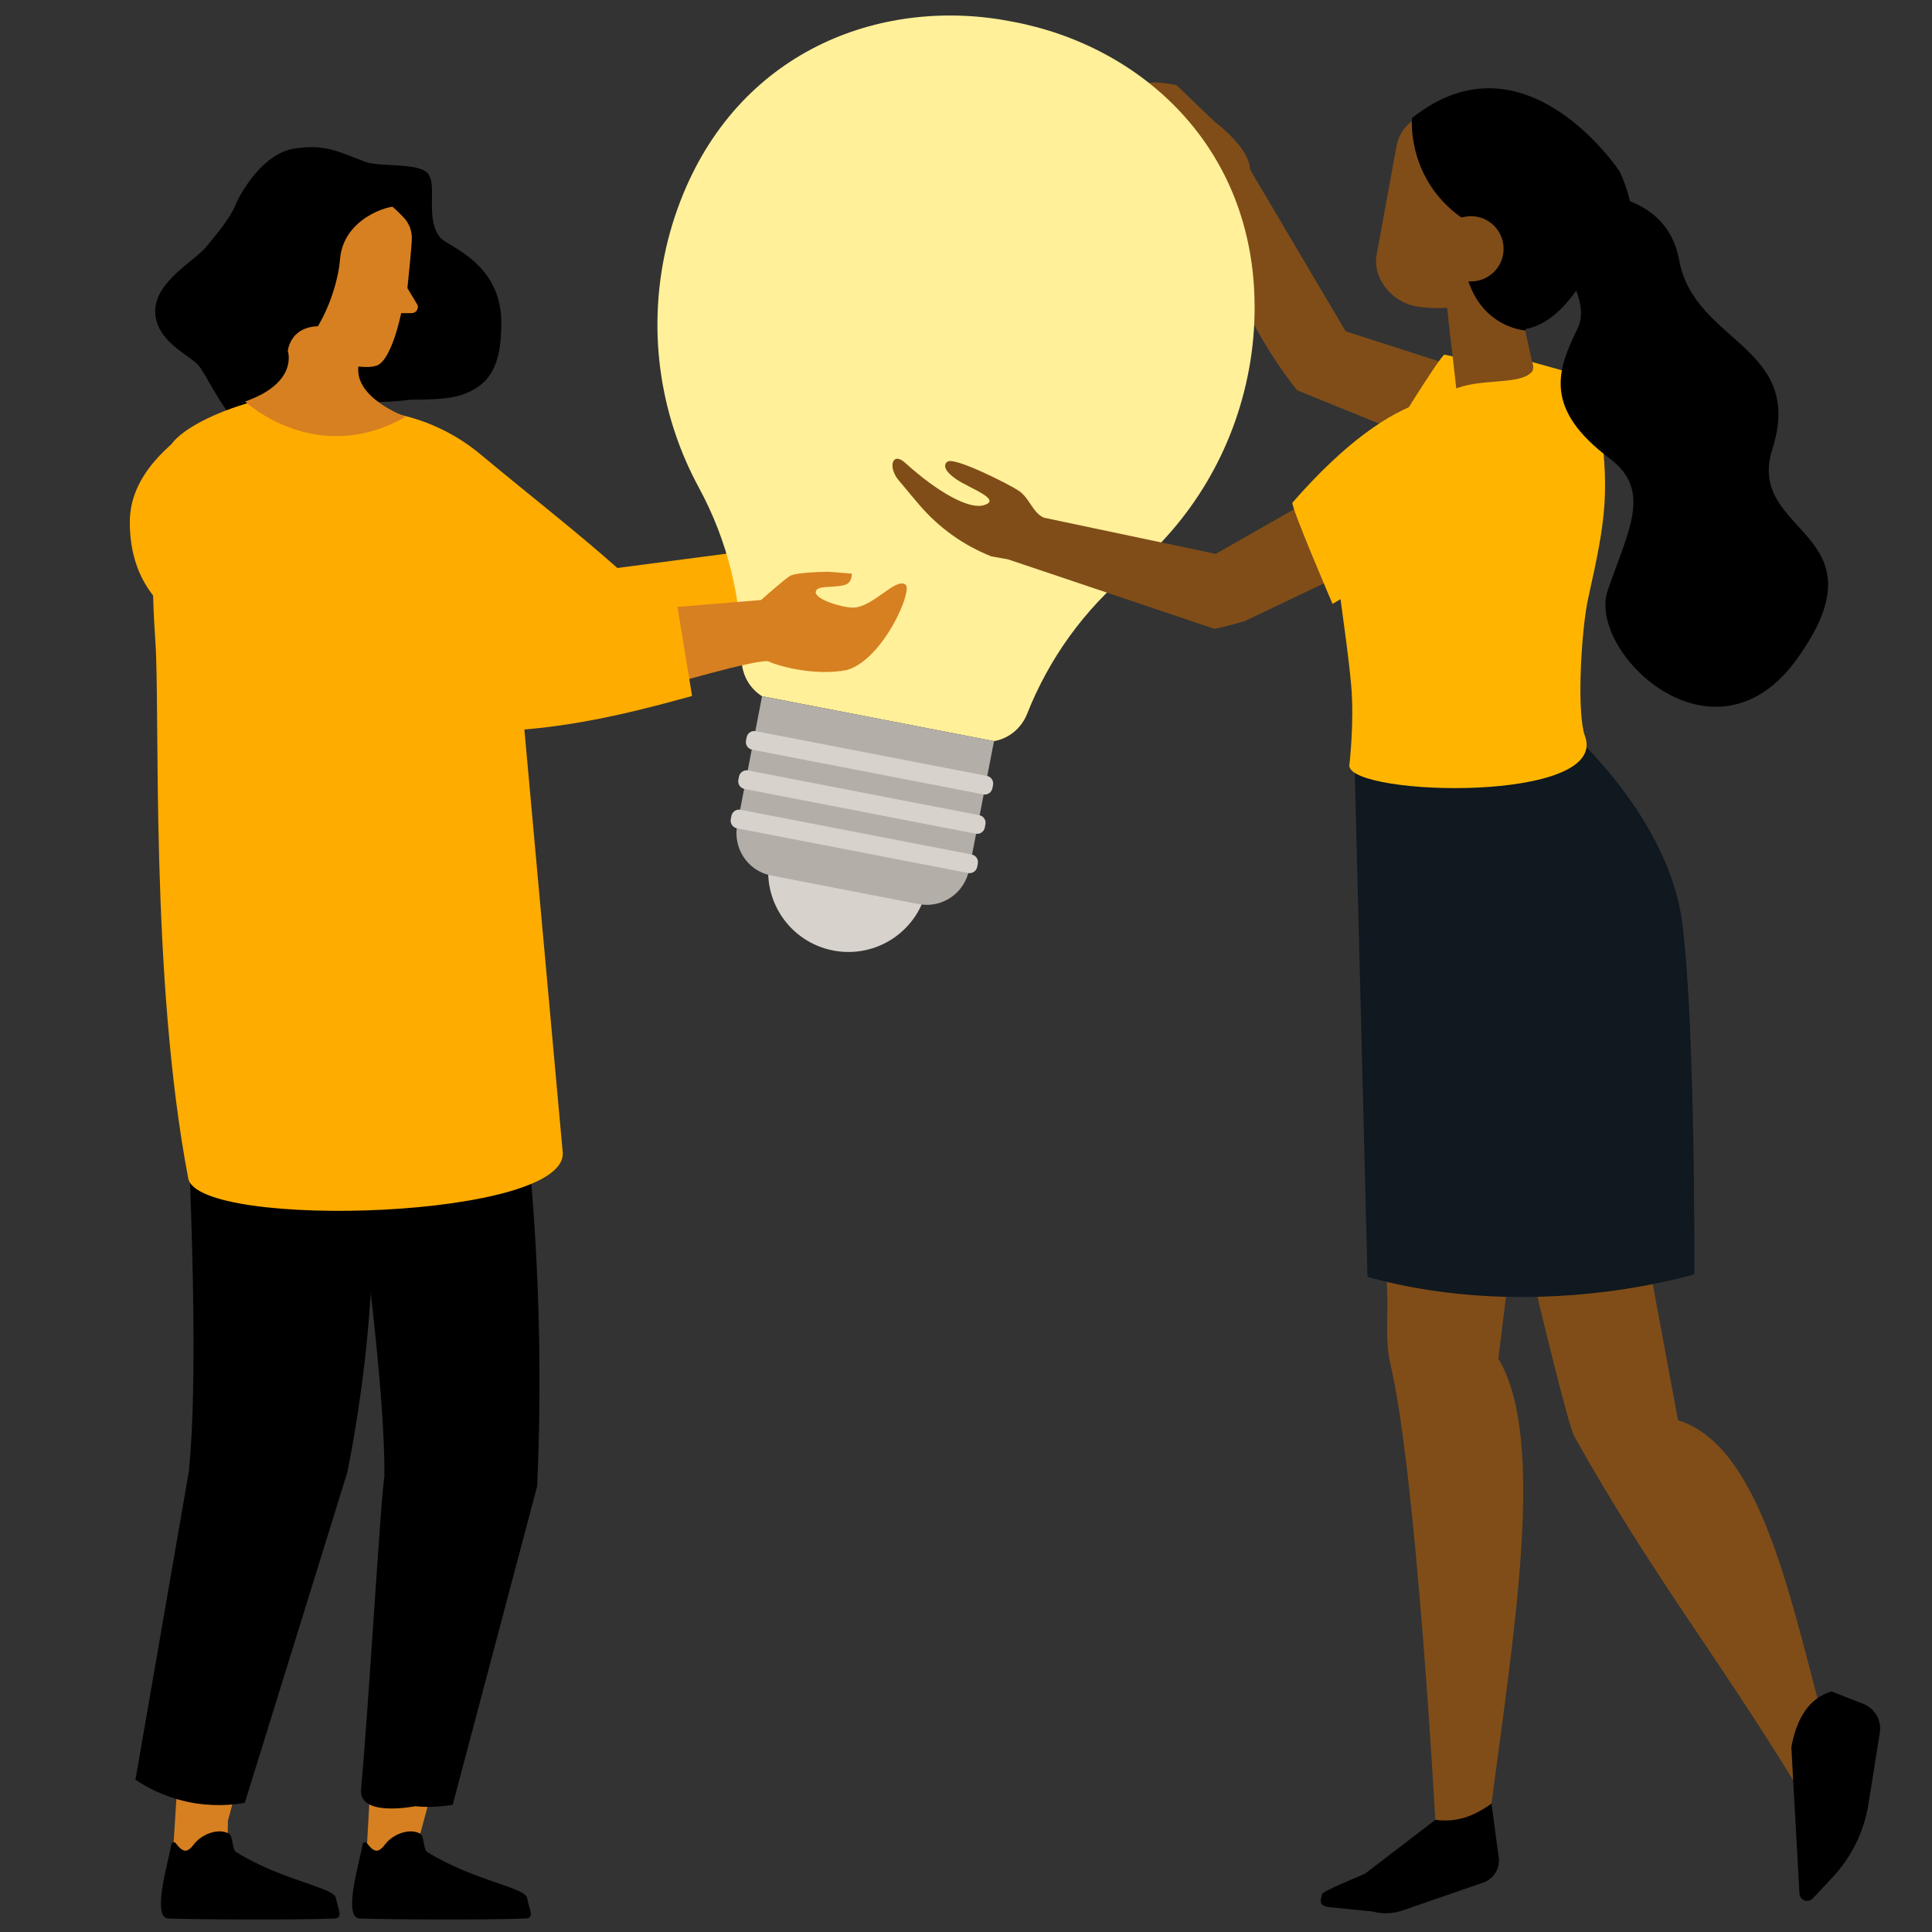 <?xml version="1.0" encoding="UTF-8"?>
<svg xmlns="http://www.w3.org/2000/svg" viewBox="0 0 1080 1080">
  <rect x="0" y="0" width="1080" height="1080" fill="#333333" stroke="none"/>
  <defs>
    <style>
      .cls-1 {
        fill: #101820;
      }

      .cls-1, .cls-2, .cls-3, .cls-4, .cls-5, .cls-6, .cls-7, .cls-8, .cls-9, .cls-10, .cls-11, .cls-12 {
        stroke-width: 0px;
      }

      .cls-1, .cls-2, .cls-3, .cls-4, .cls-12 {
        fill-rule: evenodd;
      }

      .cls-2 {
        fill: #c24627;
      }

      .cls-3 {
        fill: #ffb500;
      }

      .cls-4, .cls-9 {
        fill: #804d18;
      }

      .cls-6 {
        fill: #d78021;
      }

      .cls-7 {
        fill: #d7d2cb;
      }

      .cls-8 {
        fill: #b4aea9;
      }

      .cls-10 {
        fill: #fff099;
      }

      .cls-11 {
        fill: #ffac00;
      }
    </style>
  </defs>
  <path class="cls-4" d="M861.96,256.15l32.51-25.17-142.24-45.77-59.61-100.87-19.97,14.01c4.85,28.05,15.14,63.41,37.58,98.85,4.79,7.56,9.74,14.51,14.74,20.9,27.48,11.18,54.95,22.37,82.43,33.55l54.56,4.51Z"/>
  <path class="cls-4" d="M670.37,104.59s-16.24-12.4-31.3-24.77c-16.47-13.53-15.53-22.59-.11-32.59,4.32-2.8,18.77.4,18.77.4l21.24,20.44s27.31,20.01,17.78,33.09c-9.53,13.08-26.37,3.43-26.37,3.43Z"/>
  <path class="cls-11" d="M443.29,304.63l17.61,44.03-121.26,46.49c-40.79-13.39-71.22-30.54-91.4-43.76-33.57-21.99-54.78-36.33-60.31-62.07-5.68-26.47,8.36-50.42,15.62-61.02,5.37.9,10.03,1.69,14.43,2.43,18.62,3.13,36.08,11.15,50.59,23.24,25.38,21.16,53.07,42.7,76.55,63.54,32.73-4.29,65.45-8.59,98.18-12.88Z"/>
  <path class="cls-6" d="M445.26,310.09c1.1-1.1,2.23-2.32,3.39-3.81,6.24-8-2.3-16.51,7.2-25.48,12.67-11.97,8.8-29.57,15.55-25.9,6.05,3.29-3.62,23.89,1.34,24.49,11.62,1.41,45.5-31.96,49.28-26.05,4.45,6.95-24.12,24.29-22.18,28.51,1.4,3.05,35.99-18.97,39.51-12.52,3.9,7.15-35.26,18.71-33.17,23.78,1.48,3.58,36.23-8.3,38-2.51,2.02,6.62-35.6,11.51-35.88,15.53-.22,3.17,28.88-2.85,28.43,2.05-.62,6.75-25.64,7.69-34.06,10.62-13.17,4.58-20.97,12.69-28.87,13.38-4.48.41-11.74,3.39-17.19,5.89-3.78-9.33-7.57-18.66-11.35-27.99Z"/>
  <g>
    <g>
      <polygon class="cls-6" points="234.11 838.27 283.8 844.38 233.39 1030.78 236.24 1044.88 204.62 1041 216.04 836.06 234.11 838.27"/>
      <polygon class="cls-6" points="128.14 825.26 177.83 831.36 127.42 1017.76 126.98 1040.6 96.35 1041.33 110.07 823.04 128.14 825.26"/>
    </g>
    <g>
      <path class="cls-5" d="M120.48,1023.91c2.59-.38,5.2-.11,7.5,1.1,2.34,1.23,1.71,8.88,3.98,10.29,26.05,16.13,54.9,19.73,55.84,25.77.89,5.71,4.55,11.17-.88,11.39-21.9.88-76.23.57-92.75,0-9.65-.33-.02-31.74,1.67-41.55.2-1.14,1.65-1.5,2.37-.6,1.41,1.76,3.85,5.16,6.52,4.01,2.21-.96,3.3-3.14,4.9-4.78,2.68-2.75,6.73-5.01,10.84-5.62Z"/>
      <path class="cls-5" d="M227.37,1023.91c2.59-.38,5.2-.11,7.5,1.1,2.34,1.23,1.71,8.88,3.98,10.29,26.05,16.13,54.9,19.73,55.84,25.77.89,5.71,4.55,11.17-.88,11.39-21.9.88-76.23.57-92.75,0-9.65-.33-.02-31.74,1.67-41.55.2-1.14,1.65-1.5,2.37-.6,1.41,1.76,3.85,5.16,6.52,4.01,2.21-.96,3.3-3.14,4.9-4.78,2.68-2.75,6.73-5.01,10.84-5.62Z"/>
    </g>
  </g>
  <g id="Legs">
    <path class="cls-5" d="M105.76,821.4l-.14-.02c4.9-45.49,2.39-149-4.36-260.97,34.26-5.38,64.02-4.89,98.84-3.82,8.07,53.57,12.31,118.78,5.08,192.15-2.6,26.39-6.42,51.16-10.99,74.18-19.12,61.62-38.23,123.25-57.35,184.87-6.82,1.21-18.27,2.36-31.94-.55-13.54-2.89-23.45-8.52-29.18-12.38,10.02-57.82,20.03-115.64,30.05-173.46Z"/>
    <path class="cls-5" d="M215,824.64h-.14c.49-45.76-12-148.55-29.52-259.35,33.58-8.66,63.25-11.05,98.01-13.34,9.66,57.94,16.61,122.97,17.98,194.04.57,29.43.14,57.72-1.05,84.76-15.74,59.37-31.47,118.74-47.21,178.12-5.05.89-12.34,1.68-21.01.82,0,0-31.73,6.4-30.24-9.5,4.21-44.91,11.33-168.52,13.17-175.55Z"/>
  </g>
  <path class="cls-10" d="M701.33,170.86c-.4-88.95-63.59-145.26-135.09-158.7-71.35-14.23-150.99,14.46-184.55,96.84-4.41,10.82-7.9,22.17-10.3,34.02-9.35,46.03-1.4,91.5,19.34,129.68,15.97,29.44,24.02,62.32,23.81,95.44-.05,8.77,4.41,16.69,11.47,21.06l129.68,25.1c8.18-1.42,15.25-7.12,18.48-15.27,12.18-30.81,31.91-58.31,57.72-79.66,33.49-27.69,57.83-66.9,66.33-113.1,2.19-11.89,3.19-23.73,3.13-35.41h0Z"/>
  <path class="cls-7" d="M518.31,495.83c-4.71,24.33-28.23,40.22-52.56,35.51-24.33-4.71-40.22-28.23-35.51-52.56,4.71-24.33,28.23-40.22,52.56-35.51,24.33,4.71,40.22,28.23,35.51,52.56Z"/>
  <path class="cls-8" d="M426,389.2l-13.87,71.69c-2.51,12.99,5.46,25.45,18.23,28.39l83.93,16.24c12.95,2.04,25.01-6.54,27.5-19.54l13.87-71.69-129.68-25.1h.02Z"/>
  <path class="cls-7" d="M546.26,484.6c-.45,2.34-2.73,3.88-5.05,3.43l-129.27-25.02c-2.34-.45-3.88-2.73-3.43-5.07l.36-1.85c.45-2.34,2.73-3.88,5.07-3.43l129.27,25.02c2.34.45,3.86,2.73,3.41,5.07l-.36,1.85Z"/>
  <path class="cls-7" d="M418.17,430.68l129.27,25.02c2.34.45,3.88,2.73,3.43,5.07l-.36,1.85c-.45,2.34-2.73,3.88-5.07,3.43l-129.27-25.02c-2.34-.45-3.88-2.73-3.43-5.07l.36-1.85c.45-2.34,2.73-3.88,5.07-3.43h0Z"/>
  <path class="cls-4" d="M819.08,551.22s54.27,239.98,61.01,251.81c43.92,78.15,77.18,118.59,124.26,195.24l18.05-24.65c-20.96-76.32-36.64-164.73-84.38-179.7l-41.85-225.57-77.08-17.13Z"/>
  <path class="cls-12" d="M1001.38,976.68l4.53,81.86c.1,1.88,1.42,3.48,3.24,3.94h0c1.53.39,3.14-.08,4.22-1.24l11.08-11.85c10.6-11.34,17.58-25.59,20.02-40.92l6.36-39.85c1.07-6.73-2.57-13.32-8.83-15.99l-18.19-7.12c-12.42,3.76-19.43,14.76-22.43,31.15h0Z"/>
  <path class="cls-4" d="M760.82,436.83s13.31,223.91,14.7,287.97c.28,12.79-1.14,25.56,1.8,38.02,14.42,61.01,25.05,254.48,25.05,254.48,6.88,4.39,18.35,2.15,30.3-.79,13.18-101.79,32.19-211.71,4.92-257.01l31.37-255.6-60.89-14.35-47.24-52.72Z"/>
  <path class="cls-2" d="M808.3,655.32s34.89,51.04,34.9,50.98c0-.06,4.98-41.56,4.98-41.56l-39.89-9.42Z"/>
  <path class="cls-12" d="M802.37,1017.3l-39.2,30c-1.42.86-24.6,10.03-24.21,11.64h0c.33,1.35-3.62,6.39,4.42,7.22l23.88,2.39c5.52,1.48,11.35,1.27,16.75-.59l45.11-15.58c5.67-1.96,9.28-7.52,8.75-13.49l-4.12-30.71c-9.71,7.09-19.48,10.73-31.39,9.12h0Z"/>
  <path class="cls-1" d="M878.93,409.99s54.13,47.9,61.48,106.09c7.35,58.19,6.76,196.2,6.76,196.2,0,0-89.15,27.67-182.73,1.49l-7.43-295.01,121.91-8.77Z"/>
  <path class="cls-12" d="M897.45,129.08c.62.5-21.41,65.92-58.51,53.75-37.1-12.17-.66-88.2-.66-88.2l59.17,34.45Z"/>
  <path class="cls-3" d="M855.59,285.81l-81.46-36.66s31.48-51.31,33.39-50.91c106.07,21.83,82.24,90.48,82.24,90.48l-34.17-2.9Z"/>
  <path class="cls-4" d="M807.98,163.36s3.33,29.42,6.08,53.79c.73,6.49,4.91,12.08,10.93,14.63,6.02,2.55,12.94,1.65,18.11-2.35,1.69-1.31,3.34-2.58,4.9-3.79,7.09-5.48,10.38-14.55,8.46-23.3-4.94-22.42-13.93-63.26-13.93-63.26l-34.54,24.28h0Z"/>
  <path class="cls-4" d="M809.7,178.59s9.68,1.3,18.76-6.37c0,0-9.38,15.28-17.4,18.35l-1.36-11.98Z"/>
  <path class="cls-4" d="M867.01,97.4c2.22-12.16-5.83-23.81-17.98-26.04-12.98-2.37-29.34-5.37-42.31-7.74-12.16-2.22-23.81,5.83-26.04,17.98-3.27,17.89-7.87,43.01-11.14,60.9-2.22,12.16,7.21,24.56,19.09,27.99,20.78,5.99,64.02-4.59,66.24-16.74,3.27-17.89,8.87-38.46,12.14-56.35h0Z"/>
  <path class="cls-12" d="M905.39,95.85s-52.9-80.3-116.07-29.87c0,0-7.32,76.56,105.58,73.86,31.63-.76,10.49-43.99,10.49-43.99Z"/>
  <path class="cls-4" d="M806.02,276.62l3.39-40.97-129.82,73.99-98.53-20.77-17.28,23.91c38.38,12.91,76.76,25.83,115.14,38.74,3.38-.72,9.56-2.12,17.12-4.41,0,0,69.8-33.3,69.8-33.3h0l40.17-37.19Z"/>
  <path class="cls-3" d="M749.36,334.94l-4.46,2.64s-23.68-55.15-22.4-56.62c29.9-34.22,53.99-50.12,72.74-56.26,5.7-1.87,11.28-4.06,16.69-6.64,14.64-6.98,36.74-2.47,44.17-9.92,1.88-1.88.35-5.8.35-5.8l20.19,5.66s14.8,6.22,16.87,20.86c6.48,45.71,4.5,59.86-5.7,105.56-3.72,16.66-6.67,63.69-1.78,77.12,13.64,37.46-130.17,33.62-131.77,16.63,0,0,2.94-24.31,1.04-45.31-1.47-16.19-4.01-33.44-5.93-47.93Z"/>
  <path class="cls-12" d="M875.32,148.61c-9.22-21.72,11.44-44.61,33.74-36.9,13.46,4.65,26.09,14.31,29.64,33.8,8.45,46.38,70.47,47.8,52.06,105.58-15.42,48.42,64.99,45.41,14.03,116.91-46.59,65.37-117.78-3.74-106.07-37.89,11.71-34.15,24.92-55.93,1.05-73.87-36.5-27.44-29.72-48.72-18.09-72.13,5.47-11.02-.76-22.3-6.37-35.5Z"/>
  <path class="cls-12" d="M852.57,184.74s-46.56-2.93-32.15-75.04c14.41-72.11,50.01,29.38,50.01,29.38l-17.85,45.66Z"/>
  <path class="cls-4" d="M804.04,139.08c0,10.07,8.17,18.24,18.24,18.24,10.07,0,18.24-8.17,18.24-18.24,0-10.07-8.17-18.24-18.24-18.24s-18.24,8.17-18.24,18.24Z"/>
  <path class="cls-7" d="M422.42,408.71l129.27,25.02c2.34.45,3.88,2.73,3.43,5.07l-.36,1.85c-.45,2.34-2.73,3.88-5.07,3.43l-129.25-25.01c-2.34-.45-3.88-2.73-3.43-5.07l.36-1.85c.45-2.34,2.73-3.88,5.07-3.43h-.02Z"/>
  <path class="cls-5" d="M204.15,90.43c8.71,3.24,31.31,0,35.66,7.39,4.35,7.39-2.17,25.22,6.52,35.22,4.25,4.89,33.92,13.91,33.92,47.4,0,24.79-6.82,34.13-20.28,39.65-10.79,4.43-31.03,2.86-35.81,3.57-4.78.71-33.05,1.58-44.35,5.93-11.31,4.35-28.26,14.35-40.44,10.87-12.18-3.48-23.48-30.87-28.7-36.53-5.22-5.65-23.92-13.48-23.92-30,0-16.52,22.18-28.27,28.26-35.66,6.09-7.39,13.48-16.09,16.52-23.48,3.04-7.39,15.65-29.14,33.05-31.75,17.39-2.61,24.35,1.74,39.57,7.39Z"/>
  <path class="cls-11" d="M314.46,643.03l-26.23-289.28s-8.46-88.8-62.71-121.04c-5.42-3.22-14.37-3.25-21.4-5.8-7.58-2.75-13.3-7.9-21.21-8.02-38.45-.57-80.65,17.56-87.79,30.63-12.31,22.56-10.22,81.31-8.28,108.81,2.79,39.5-3.17,187.35,18.39,300.4,5.53,28.98,216.18,22.89,209.21-15.71Z"/>
  <path class="cls-5" d="M239.08,106.52c-2.63-.95-8.89,8.03-15.64,8.78,3.23,5.86,4.94,9.42,5.44,18.83.5,9.41-42.03,67.41-42.03,67.41l-12.42,30.29c21.45-5.63,25.52-6.83,42.03-7.31,16.9-.49,27.96-4.31,39.37-10.99,11.73-6.86,23.65-35.07,6.9-51.82-16.75-16.74-26.03-30.23-25.74-38.16.29-7.93,5.35-15.86,2.09-17.04Z"/>
  <path class="cls-6" d="M210.47,204.41c8.54-2.85,13.78-29.36,13.78-29.36h5.86c2.33,0,4-2.23,3.36-4.46l-5.73-9.54s2.57-23.87,2.48-28.35c-.08-4.01-1.58-7.85-4.29-10.8-5.2-5.66-14.49-14.31-23.93-15.93-34.35-5.92-52.51,11.06-52.91,43.44-.39,32.38,38.3,52.51,38.3,52.51,0,0,15.16,5.13,23.06,2.49Z"/>
  <path class="cls-5" d="M223.73,115.31c-6.92-1.03-31.93,7.21-33.66,29.66-1.73,22.45-21.2,72.6-58.2,57.03-27.6-11.62,17.94-89.26,17.94-89.26l28.78-18.42s40.95,8.03,45.14,20.99Z"/>
  <path id="Neck" class="cls-6" d="M160.86,196.07s6.37,17.78-23.85,28.38c0,0,39.59,37.12,89.77,8.54,0,0-30.84-11.07-26.05-30.2,4.79-19.13-35.48-31.12-39.88-6.72Z"/>
  <path class="cls-6" d="M429.98,369.85c2.31,1.49,24.26,8.56,43.58,4.66,20.38-6.2,36.68-44.36,32.71-47.62-5.4-4.45-17.95,12.47-29.35,12.77-5.65.15-21.08-4.49-20.92-8.59.2-4.11,8.9-2.23,15.96-4.02,4.67-1.16,4.15-6.39,4.15-6.39l-12.7-1.02s-18.28.1-21.83,2.33c-3.55,2.19-16.12,13.44-16.12,13.44l-60.55,4.99.88,44.73s60.17-17.86,64.18-15.28Z"/>
  <path class="cls-11" d="M377.8,333.81l9.08,55.26c-38.83,10.7-72.6,18.76-115.87,20.02-48.29-9.66-89.12-28.73-89.12-28.73-40.74-17.74-109.5-23.41-109.32-88.77.07-27.07,24.56-44.82,34.91-52.43,14.99,8.26,29.98,16.52,44.97,24.77,19.72,35.4,81.16,53.63,118.56,74.14,32.31,6.76,74.41-5.14,106.78-4.27Z"/>
  <path id="Hand" class="cls-9" d="M583.52,289.39c-6.35-2.81-8.01-11.19-14.28-15.22-6.29-4.04-35.42-18.67-39.47-16.15-2.37,1.47-2.52,4.92,4.98,10,7.5,5.08,25.89,11.34,15.05,14.43-8.05,2.29-25.14-6.83-43.91-23.82-7.15-6.47-9.98,2.79-2.95,10.53,1.27,1.4,4.23,5.22,11.23,13.36,10.81,12.59,24.53,22.36,39.96,28.49l10.42,1.87s19.15-23.41,18.97-23.49Z"/>
</svg>